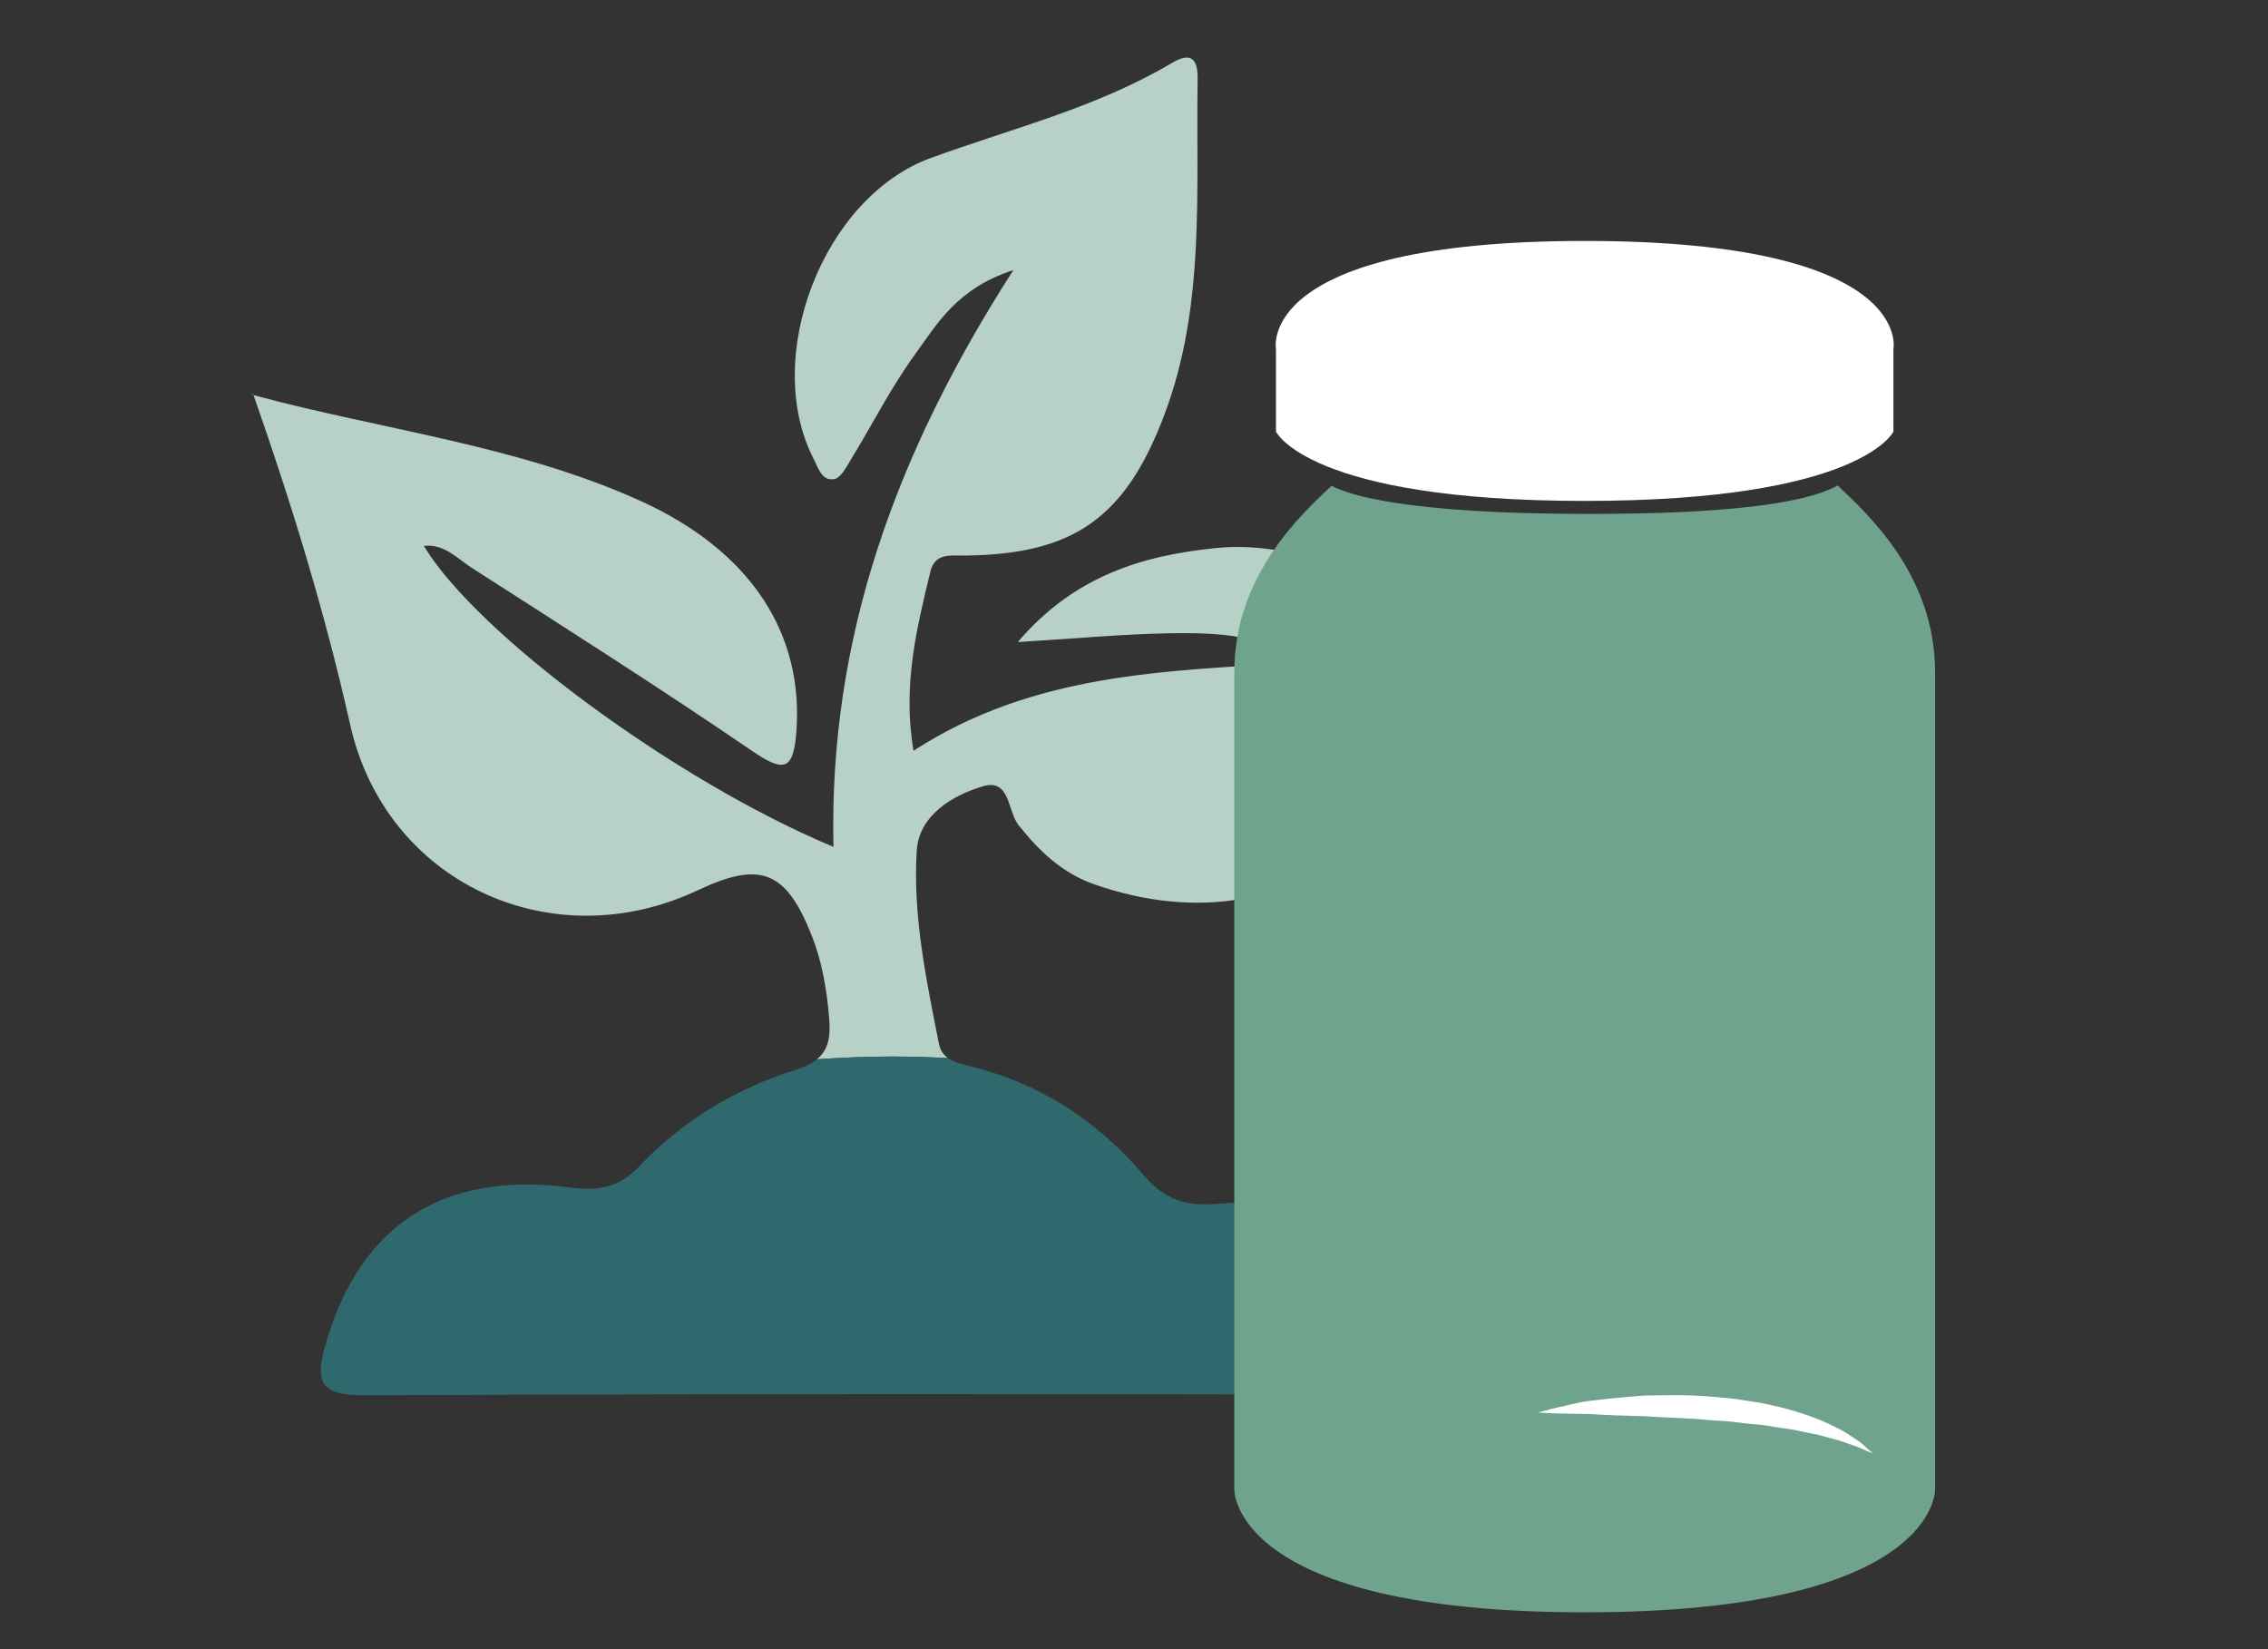 <?xml version="1.0" encoding="utf-8"?>
<!-- Generator: Adobe Illustrator 16.0.0, SVG Export Plug-In . SVG Version: 6.00 Build 0)  -->
<!DOCTYPE svg PUBLIC "-//W3C//DTD SVG 1.1//EN" "http://www.w3.org/Graphics/SVG/1.1/DTD/svg11.dtd">
<svg version="1.1" id="Calque_1" xmlns:x="http://ns.adobe.com/Extensibility/1.0/" xmlns:i="http://ns.adobe.com/AdobeIllustrator/10.0/" xmlns:graph="http://ns.adobe.com/Graphs/1.0/"
	 xmlns="http://www.w3.org/2000/svg" xmlns:xlink="http://www.w3.org/1999/xlink" x="0px" y="0px" width="110px" height="80px"
	 viewBox="0 0 110 80" enable-background="new 0 0 110 80" xml:space="preserve">
<rect x="0" y="0" width="110" height="80" fill="#333333" stroke="none"/>
<g>
	<g>
		<path fill="#70A38E" d="M46.818,51.662c0.006,0.002,0.012,0.004,0.02,0.005C46.83,51.666,46.824,51.664,46.818,51.662z"/>
		<path fill="#B8D1C7" d="M33.834,43.189c3.034-1.431,4.272-0.963,5.516,2.144c0.523,1.308,0.754,2.681,0.868,4.09
			c0.073,0.903-0.056,1.521-0.599,1.964l0,0c1.209-0.082,2.429-0.136,3.664-0.136c0.906,0,1.802,0.03,2.693,0.074l0.001,0.001
			c-0.211-0.151-0.371-0.364-0.437-0.692c-0.613-3.093-1.273-6.215-1.078-9.364c0.106-1.706,1.702-2.68,3.215-3.129
			c1.318-0.394,1.189,1.21,1.72,1.879c1.006,1.274,2.131,2.334,3.664,2.874c4.958,1.735,9.673,0.95,13.564-2.379
			c3.279-2.808,5.884-6.397,10.234-8.297c-4.159-1.651-7.805-3.128-11.473-4.546c-2.059-0.794-4.203-1.313-6.422-1.086
			c-3.564,0.365-6.863,1.348-9.6,4.56c2.825-0.171,5.089-0.387,7.355-0.426c3.354-0.058,4.603,0.288,6.172,1.427
			c-6.351,0.403-12.769,0.497-18.583,4.272c-0.542-3.135,0.145-5.909,0.813-8.68c0.222-0.919,0.941-0.784,1.67-0.79
			c5.274-0.048,7.78-1.828,9.658-6.765C58.473,14.873,58,9.319,58.085,3.819c0.015-0.953-0.317-1.318-1.25-0.763
			c-3.647,2.168-7.749,3.171-11.689,4.607c-5.257,1.918-8.197,9.71-5.69,14.582c0.229,0.447,0.396,1.103,1.007,0.995
			c0.313-0.055,0.58-0.576,0.797-0.93c1.049-1.715,1.959-3.527,3.139-5.146c1.059-1.452,1.994-3.161,4.749-4.062
			c-5.73,8.92-8.958,17.904-8.724,27.98c-7.668-3.205-17.3-10.329-19.868-14.601c0.995-0.111,1.619,0.611,2.322,1.063
			c4.566,2.932,9.149,5.841,13.628,8.903c1.58,1.08,1.984,0.855,2.12-0.979c0.346-4.693-2.163-8.724-7.57-11.173
			c-5.958-2.699-12.5-3.435-18.76-5.129c1.841,5.25,3.469,10.55,4.69,15.995C18.703,42.809,26.743,46.532,33.834,43.189z"/>
		<path fill="#70A38E" d="M12.205,19.141c0.031,0.009,0.063,0.017,0.094,0.024c-0.008-0.021-0.015-0.043-0.022-0.064L12.205,19.141z
			"/>
		<path fill="#70A38E" d="M39.274,51.611c-0.039,0.021-0.075,0.045-0.117,0.063C39.199,51.656,39.235,51.635,39.274,51.611z"/>
		<path fill="#70A38E" d="M46.508,51.575c0.008,0.002,0.016,0.006,0.024,0.008C46.523,51.581,46.517,51.577,46.508,51.575z"/>
		<path fill="#70A38E" d="M38.997,51.749c-0.123,0.051-0.249,0.101-0.394,0.146C38.748,51.85,38.876,51.8,38.997,51.749z"/>
		<path fill="#70A38E" d="M46.227,51.468c0.006,0.003,0.012,0.005,0.019,0.009C46.238,51.473,46.232,51.471,46.227,51.468z"/>
	</g>
	<path fill="#30696D" d="M39.619,51.387c-0.247,0.2-0.571,0.37-1.016,0.51c-2.872,0.892-5.457,2.431-7.537,4.621
		c-1.022,1.078-1.97,1.276-3.435,1.084c-6.165-0.813-10.161,1.869-11.801,7.478c-0.551,1.884-0.412,2.614,1.849,2.604
		c18.132-0.076,36.266-0.072,54.397-0.008c2.41,0.01,2.146-0.849,1.226-2.376c-3.259-5.405-8.188-7.413-14.258-6.903
		c-1.558,0.131-2.565-0.203-3.595-1.41c-2.199-2.584-4.966-4.416-8.305-5.241c-0.426-0.104-0.855-0.192-1.169-0.418
		c-0.892-0.044-1.787-0.074-2.693-0.074C42.048,51.251,40.828,51.305,39.619,51.387z"/>
	<g>
		<path fill="#70A38E" d="M89.125,23.549c-1.611,0.912-5.637,1.381-12.046,1.381c-8.874,0-11.663-0.917-12.498-1.367
			c-1.454,1.381-4.715,4.336-4.715,9.043c0,5.03,0,39.658,0,39.658s-0.122,5.948,16.993,5.948c17.117,0,16.994-5.948,16.994-5.948
			s0-34.625,0-39.658C93.854,27.885,90.573,24.926,89.125,23.549z"/>
		<g>
			<path fill="#FFFFFF" d="M76.859,11.688c-16.026,0-14.973,5.25-14.973,5.25v4c0,0,1.569,3.361,14.973,3.361
				c13.404,0,14.974-3.361,14.974-3.361v-4C91.833,16.938,92.889,11.688,76.859,11.688z"/>
			<path fill="#FFFFFF" d="M76.859,19.188c-11.756,0-13.687-1.767-13.957-2.135l0.018-0.055l-0.052-0.257v0.001
				c0.003,0-0.031-0.489,0.538-1.124c0.98-1.095,4.033-3.181,13.453-3.181s12.474,2.086,13.455,3.181
				c0.58,0.647,0.533,1.142,0.531,1.163l-0.023,0.213l0.01,0.039C90.63,17.336,88.895,19.188,76.859,19.188z"/>
		</g>
	</g>
</g>
<path fill="#FFFFFF" d="M74.588,68.521c0,0,0.255-0.067,0.701-0.185c0.225-0.053,0.497-0.114,0.809-0.187
	c0.313-0.063,0.66-0.162,1.053-0.199c0.393-0.049,0.818-0.1,1.271-0.139c0.458-0.039,0.922-0.096,1.439-0.115
	c0.982-0.014,2.008-0.043,3.082,0.051c0.531,0.049,1.063,0.08,1.58,0.17c0.518,0.079,1.024,0.15,1.513,0.273
	c0.976,0.222,1.868,0.519,2.601,0.853c0.361,0.183,0.698,0.324,0.971,0.511c0.275,0.18,0.515,0.33,0.695,0.477
	c0.348,0.311,0.545,0.486,0.545,0.486s-0.24-0.105-0.66-0.289c-0.207-0.09-0.477-0.164-0.766-0.277
	c-0.288-0.111-0.645-0.174-1.004-0.287c-0.365-0.107-0.784-0.158-1.206-0.264c-0.425-0.094-0.894-0.127-1.358-0.217
	c-0.467-0.092-0.971-0.095-1.465-0.17c-0.498-0.074-1.008-0.089-1.516-0.125c-1.001-0.113-2.064-0.104-3.035-0.188
	c-0.938-0.02-1.852-0.049-2.626-0.1c-0.389-0.024-0.752-0.008-1.069-0.02c-0.32-0.008-0.601-0.016-0.83-0.021
	C74.852,68.536,74.588,68.521,74.588,68.521z"/>
</svg>
